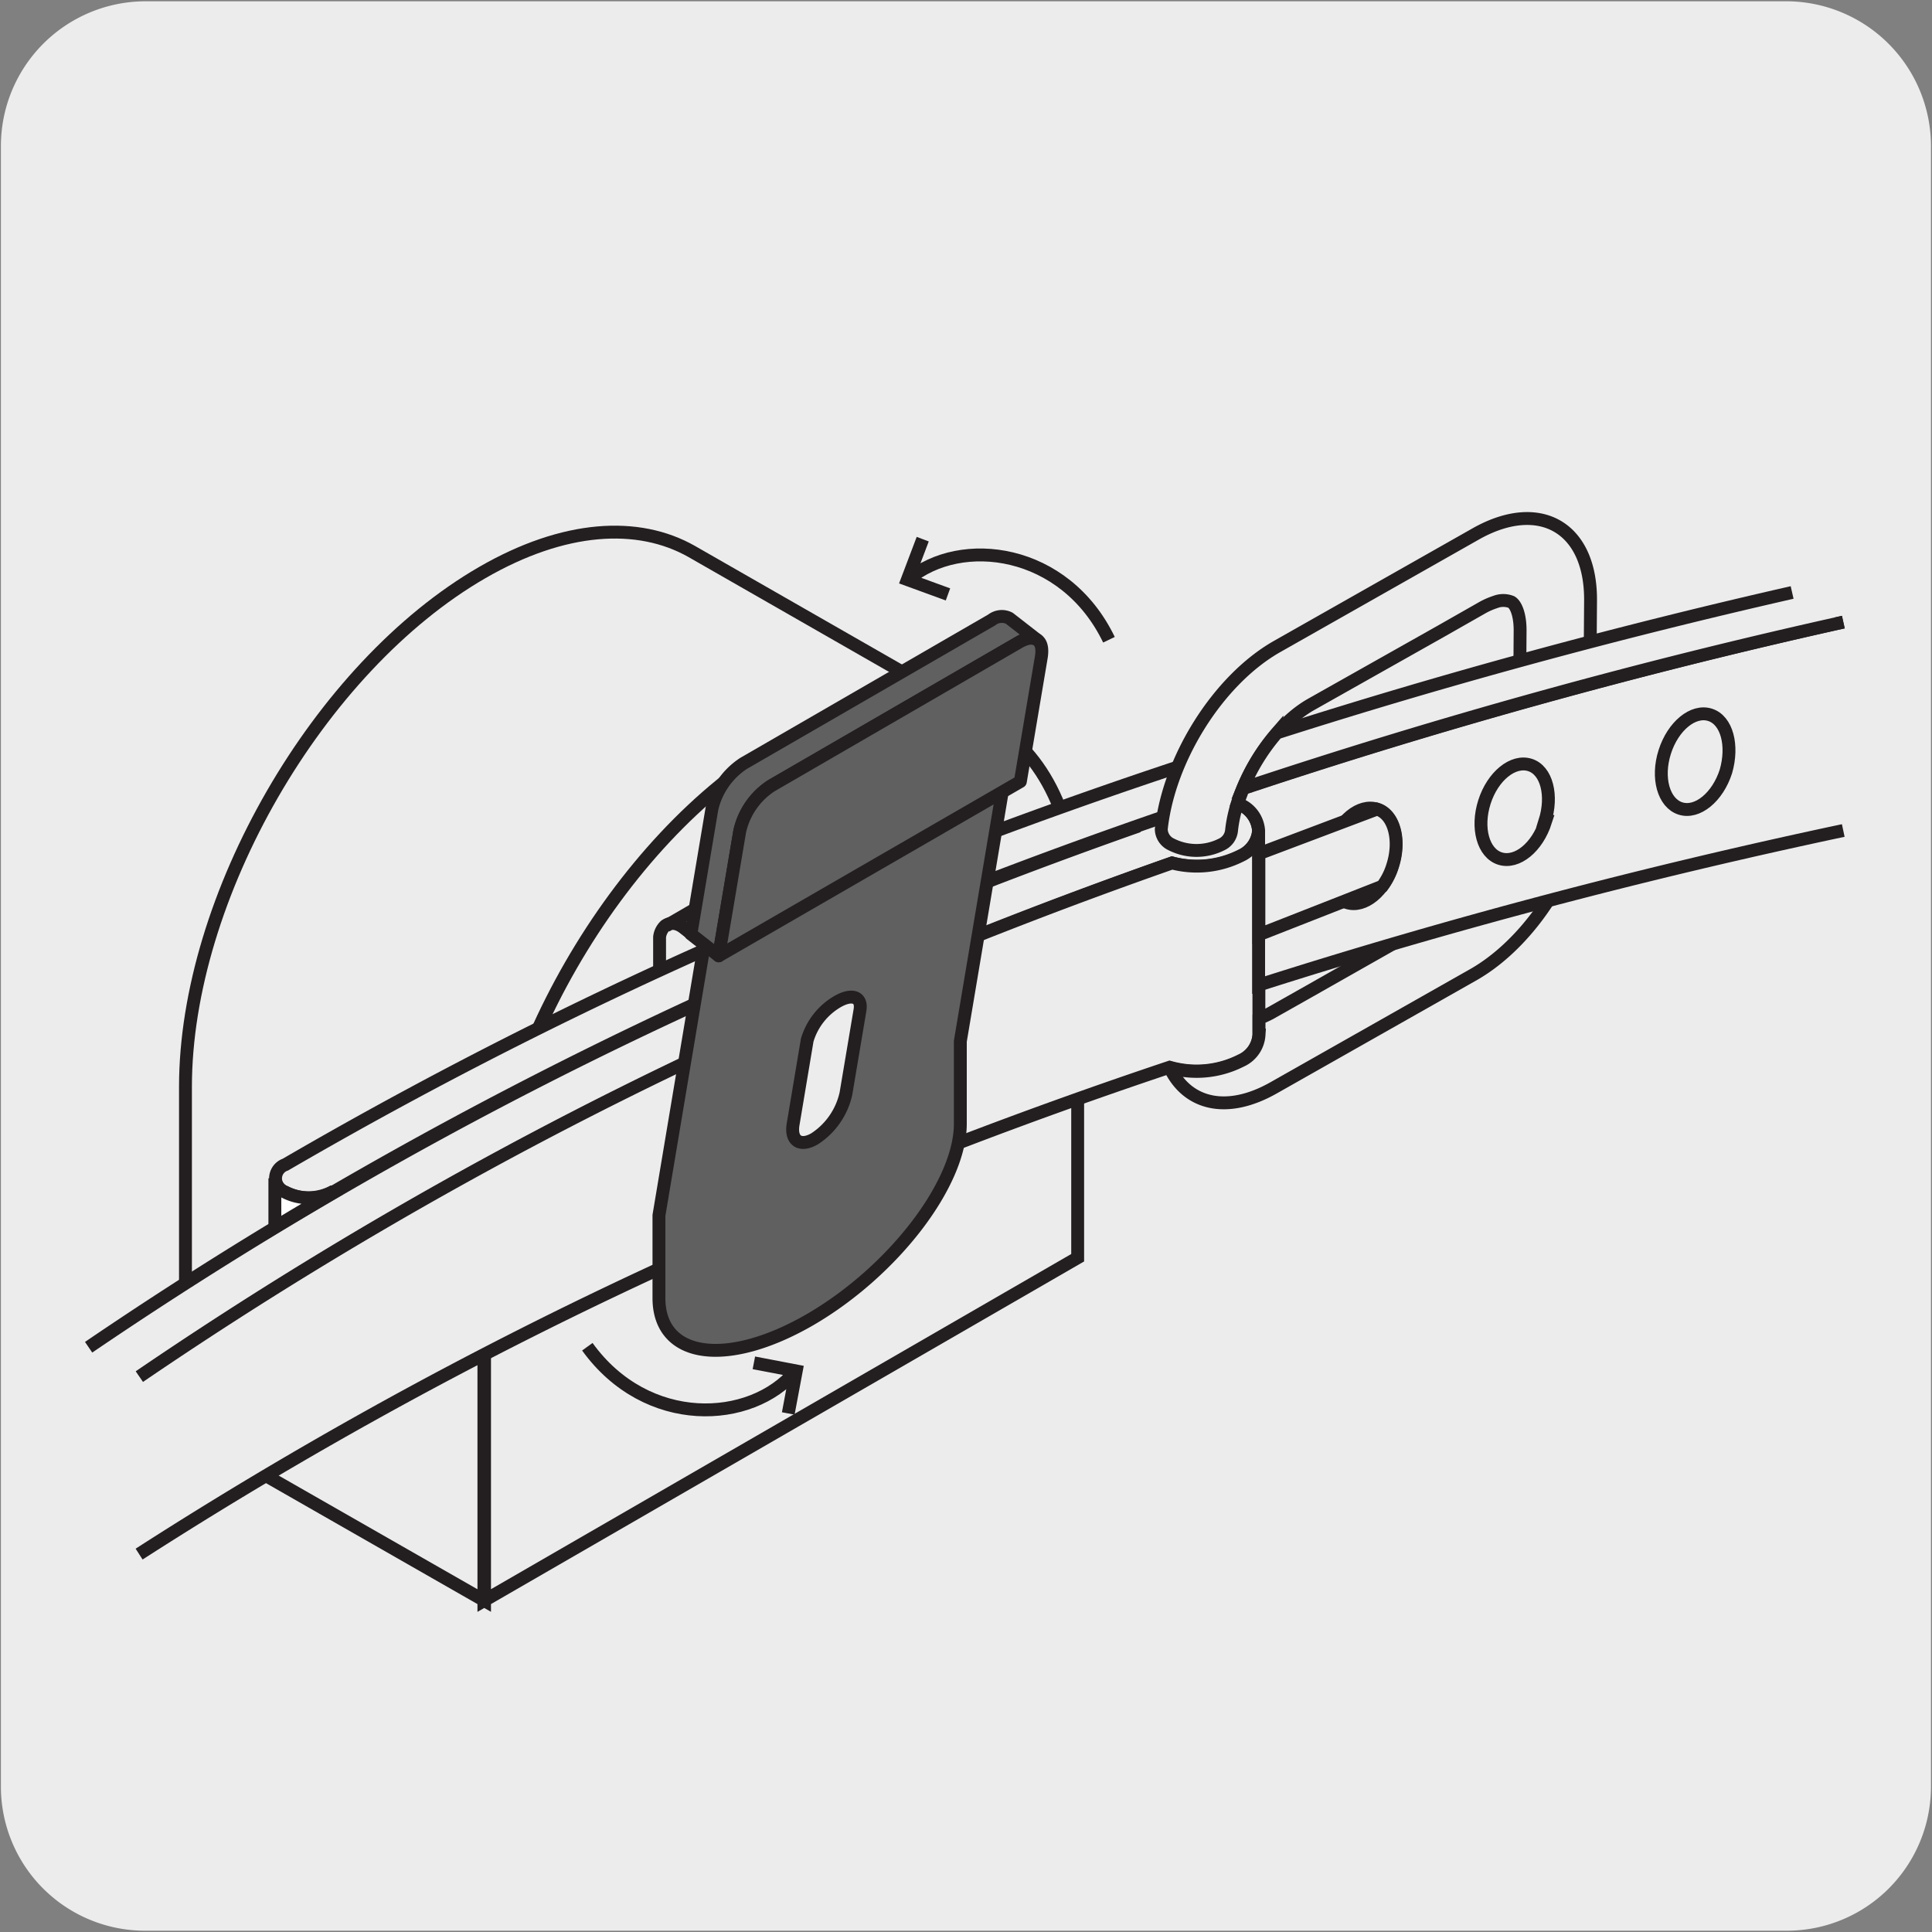 <svg xmlns="http://www.w3.org/2000/svg" viewBox="0 0 150 150"><rect x="0" y="0" width="150" height="150" fill="#808080" stroke="none"/><defs><style>.cls-1{fill:#edecec;}.cls-2,.cls-3{fill:none;stroke:#231f20;}.cls-2{stroke-miterlimit:10;}.cls-3{stroke-linecap:round;stroke-linejoin:round;}.cls-4{fill:#fff;}.cls-5{fill:#e6e7e8;}.cls-6{fill:#606060;}</style></defs><title>12694-01 </title><g id="Capa_2" data-name="Capa 2"><path class="cls-1" d="M11.32.1H138.64a11.25,11.25,0,0,1,11.28,11.21v127.4a11.19,11.19,0,0,1-11.2,11.19H11.27A11.19,11.19,0,0,1,.07,138.71h0V11.34A11.24,11.24,0,0,1,11.32.1Z"/></g><g id="Capa_3" data-name="Capa 3"><path class="cls-2" d="M14.4,111V84.38c0-14.7,10.32-32.58,23.05-39.93,6.34-3.66,12.09-4,16.26-1.63L76.9,56.1c-4.18-2.39-9.93-2-16.28,1.63-12.73,7.35-23,25.23-23,39.93v26.62ZM83.67,97.65l-46.1,26.63V97.66c0-14.7,10.32-32.58,23-39.93,6.35-3.67,12.1-4,16.28-1.63S83.67,63.67,83.67,71Z"/><path class="cls-1" d="M51.21,77.76v-5a1.42,1.42,0,0,1,.44-.89,1.11,1.11,0,0,1,1.44.15l.55.44,1.08.86L54.28,76Z"/><path class="cls-3" d="M51.21,77.76v-5a1.42,1.42,0,0,1,.44-.89,1.11,1.11,0,0,1,1.44.15l.55.44,1.08.86L54.28,76Z"/><path class="cls-2" d="M58.53,105.81l3.29.63-.62,3.3m.54-3.26c-3.41,4.06-11.52,4.48-16.14-1.92m28-58.41L70.45,45l1.19-3.14m-1.1,3.11c4.06-3.4,12.13-2.41,15.56,4.7"/><path class="cls-1" d="M6.88,104.6A325.2,325.2,0,0,1,62.74,74.14q12.39-5.33,25.38-9.91h0a2.54,2.54,0,0,1,1.39-1.75,7.54,7.54,0,0,1,6.8,0,2.39,2.39,0,0,1,1.4,2,2.35,2.35,0,0,1-1.4,2A7.55,7.55,0,0,1,91,67h0q-12.7,4.5-24.83,9.71a319.24,319.24,0,0,0-55.31,30.19"/><path class="cls-2" d="M6.88,104.6A325.2,325.2,0,0,1,62.74,74.14q12.39-5.33,25.38-9.91h0a2.54,2.54,0,0,1,1.39-1.75,7.54,7.54,0,0,1,6.8,0,2.39,2.39,0,0,1,1.4,2,2.35,2.35,0,0,1-1.4,2A7.55,7.55,0,0,1,91,67h0q-12.7,4.5-24.83,9.71a319.24,319.24,0,0,0-55.31,30.19"/><path class="cls-1" d="M93.34,62.4Q78.73,67.31,64.85,73.15a338.07,338.07,0,0,0-39,19.41l0,0a4,4,0,0,1-3.69,0,1.13,1.13,0,0,1,0-2.14A342.88,342.88,0,0,1,61.66,70.74Q77.4,64.1,94.1,58.68Z"/><path class="cls-2" d="M93.34,62.4Q78.73,67.31,64.85,73.15a338.07,338.07,0,0,0-39,19.41l0,0a4,4,0,0,1-3.69,0,1.13,1.13,0,0,1,0-2.14A342.88,342.88,0,0,1,61.66,70.74Q77.4,64.1,94.1,58.68Z"/><path class="cls-4" d="M21.34,95.28q2.23-1.35,4.51-2.67l-.06-.07a4,4,0,0,1-3.69,0,1.29,1.29,0,0,1-.76-1.06Z"/><path class="cls-2" d="M21.34,95.28q2.23-1.35,4.51-2.67l-.06-.07a4,4,0,0,1-3.69,0,1.29,1.29,0,0,1-.76-1.06Z"/><path class="cls-1" d="M10.82,106.88a319.47,319.47,0,0,1,55.33-30.2Q78.27,71.46,91,67h0a7.6,7.6,0,0,0,5.34-.57,2.4,2.4,0,0,0,1.4-2V80.33a2.36,2.36,0,0,1-1.4,2,7.6,7.6,0,0,1-5.53.53v0Q75.1,88.12,60.24,94.5A331.16,331.16,0,0,0,10.8,120.66"/><path class="cls-2" d="M10.82,106.88a319.47,319.47,0,0,1,55.33-30.2Q78.27,71.46,91,67h0a7.6,7.6,0,0,0,5.34-.57,2.4,2.4,0,0,0,1.4-2V80.33a2.36,2.36,0,0,1-1.4,2,7.6,7.6,0,0,1-5.53.53v0Q75.1,88.12,60.24,94.5A331.16,331.16,0,0,0,10.8,120.66"/><path class="cls-5" d="M54,70.56l-2.29,1.33c.37-.31.88-.25,1.42.18l.55.43Z"/><path class="cls-2" d="M54,70.56l-2.29,1.33c.37-.31.88-.25,1.42.18l.55.43Z"/><path class="cls-6" d="M65.68,84.9a5.63,5.63,0,0,1-2.44,3.52c-1.13.65-1.88.14-1.66-1.15l1.09-6.51a5.16,5.16,0,0,1,2.36-3c1.13-.65,1.91-.36,1.74.66Zm-11-11.54-3.52,21v6.42c0,4.67,5.24,5.42,11.71,1.69h0c6.45-3.74,11.69-10.55,11.69-15.22V80.84l3.53-21Z"/><path class="cls-2" d="M65.68,84.9a5.63,5.63,0,0,1-2.44,3.52c-1.13.65-1.88.14-1.66-1.15l1.09-6.51a5.16,5.16,0,0,1,2.36-3c1.13-.65,1.91-.36,1.74.66Zm-11-11.54-3.52,21v6.42c0,4.67,5.24,5.42,11.71,1.69h0c6.45-3.74,11.69-10.55,11.69-15.22V80.84l3.53-21Z"/><path class="cls-6" d="M53.64,72.52l1.63-9.71a5.76,5.76,0,0,1,2.46-3.54L77,48.13A1.27,1.27,0,0,1,78.36,48l2.16,1.68c-.3-.21-.77-.17-1.35.16L59.89,61a5.68,5.68,0,0,0-2.46,3.55L55.8,74.21Z"/><path class="cls-3" d="M53.64,72.52l1.63-9.71a5.76,5.76,0,0,1,2.46-3.54L77,48.13A1.27,1.27,0,0,1,78.36,48l2.16,1.68c-.3-.21-.77-.17-1.35.16L59.89,61a5.68,5.68,0,0,0-2.46,3.55L55.8,74.21Z"/><path class="cls-6" d="M79.22,60.68,80.85,51c.1-.65,0-1.11-.33-1.32s-.77-.17-1.35.15L59.89,61a5.68,5.68,0,0,0-2.46,3.55L55.8,74.21Z"/><path class="cls-3" d="M79.22,60.68,80.85,51c.1-.65,0-1.11-.33-1.32s-.77-.17-1.35.15L59.89,61a5.68,5.68,0,0,0-2.46,3.55L55.8,74.21Z"/><path class="cls-1" d="M90.77,82.79c1.33,2.93,4.42,3.77,8.13,1.66h0l15.43-8.74c5-2.81,9-9.71,9.06-15.4l.1-13.66c.05-5.69-3.93-8-8.89-5.21h0L99.16,50.19c-4.6,2.61-8.42,8.76-9,14.19h0a1.34,1.34,0,0,0,.8,1.19,4.32,4.32,0,0,0,3.87,0,1.35,1.35,0,0,0,.79-1.12h0c.39-3.62,3.1-8,6.14-9.74l.62-.35L111.89,49,115,47.23a5.53,5.53,0,0,1,1.09-.49,1.7,1.7,0,0,1,1.25,0c.35.2.7,1,.68,2.3l-.08,11.67a14,14,0,0,1-6.2,10.53l-10.09,5.72-3.08,1.74-.82.39v1.27a2.36,2.36,0,0,1-1.4,2,7.6,7.6,0,0,1-5.53.53Z"/><path class="cls-2" d="M90.77,82.79c1.33,2.93,4.42,3.77,8.13,1.66h0l15.43-8.74c5-2.81,9-9.71,9.06-15.4l.1-13.66c.05-5.69-3.93-8-8.89-5.21h0L99.16,50.19c-4.6,2.61-8.42,8.76-9,14.19h0a1.34,1.34,0,0,0,.8,1.19,4.32,4.32,0,0,0,3.87,0,1.35,1.35,0,0,0,.79-1.12h0c.39-3.62,3.1-8,6.14-9.74l.62-.35L111.89,49,115,47.23a5.53,5.53,0,0,1,1.09-.49,1.7,1.7,0,0,1,1.25,0c.35.2.7,1,.68,2.3l-.08,11.67a14,14,0,0,1-6.2,10.53l-10.09,5.72-3.08,1.74-.82.39v1.27a2.36,2.36,0,0,1-1.4,2,7.6,7.6,0,0,1-5.53.53Z"/><path class="cls-1" d="M143.11,48.3A470.66,470.66,0,0,0,96.52,61.22l-.43,1.14.23.12a2.39,2.39,0,0,1,1.4,2v12c14.68-4.69,29.85-8.7,45.39-12"/><path class="cls-2" d="M143.11,48.3A470.66,470.66,0,0,0,96.52,61.22l-.43,1.14.23.12a2.39,2.39,0,0,1,1.4,2v12c14.68-4.69,29.85-8.7,45.39-12"/><path class="cls-1" d="M139.14,46c-13.65,3.11-27,6.74-40,10.9a15.74,15.74,0,0,0-2.65,4.31A468.33,468.33,0,0,1,143.12,48.3"/><path class="cls-2" d="M139.14,46c-13.65,3.11-27,6.74-40,10.9a15.74,15.74,0,0,0-2.65,4.31A468.33,468.33,0,0,1,143.12,48.3"/><path class="cls-2" d="M134,59.89c-.64,2-2.22,3.3-3.53,2.88s-1.86-2.38-1.22-4.39,2.21-3.3,3.52-2.88S134.58,57.88,134,59.89Zm-14,3.89c-.64,2-2.21,3.29-3.53,2.88s-1.86-2.38-1.22-4.39,2.22-3.29,3.53-2.88S120.58,61.77,119.94,63.78ZM108.11,67.2c-.63,2-2.21,3.3-3.52,2.88s-1.86-2.38-1.23-4.38,2.22-3.3,3.53-2.88S108.75,65.19,108.11,67.2Z"/><path class="cls-1" d="M97.74,66.28l0,6.29,9.58-3.76a5.18,5.18,0,0,0,.81-1.61c.64-2,.09-4-1.22-4.38Z"/><path class="cls-2" d="M97.74,66.28l0,6.29,9.58-3.76a5.18,5.18,0,0,0,.81-1.61c.64-2,.09-4-1.22-4.38Z"/></g></svg>
